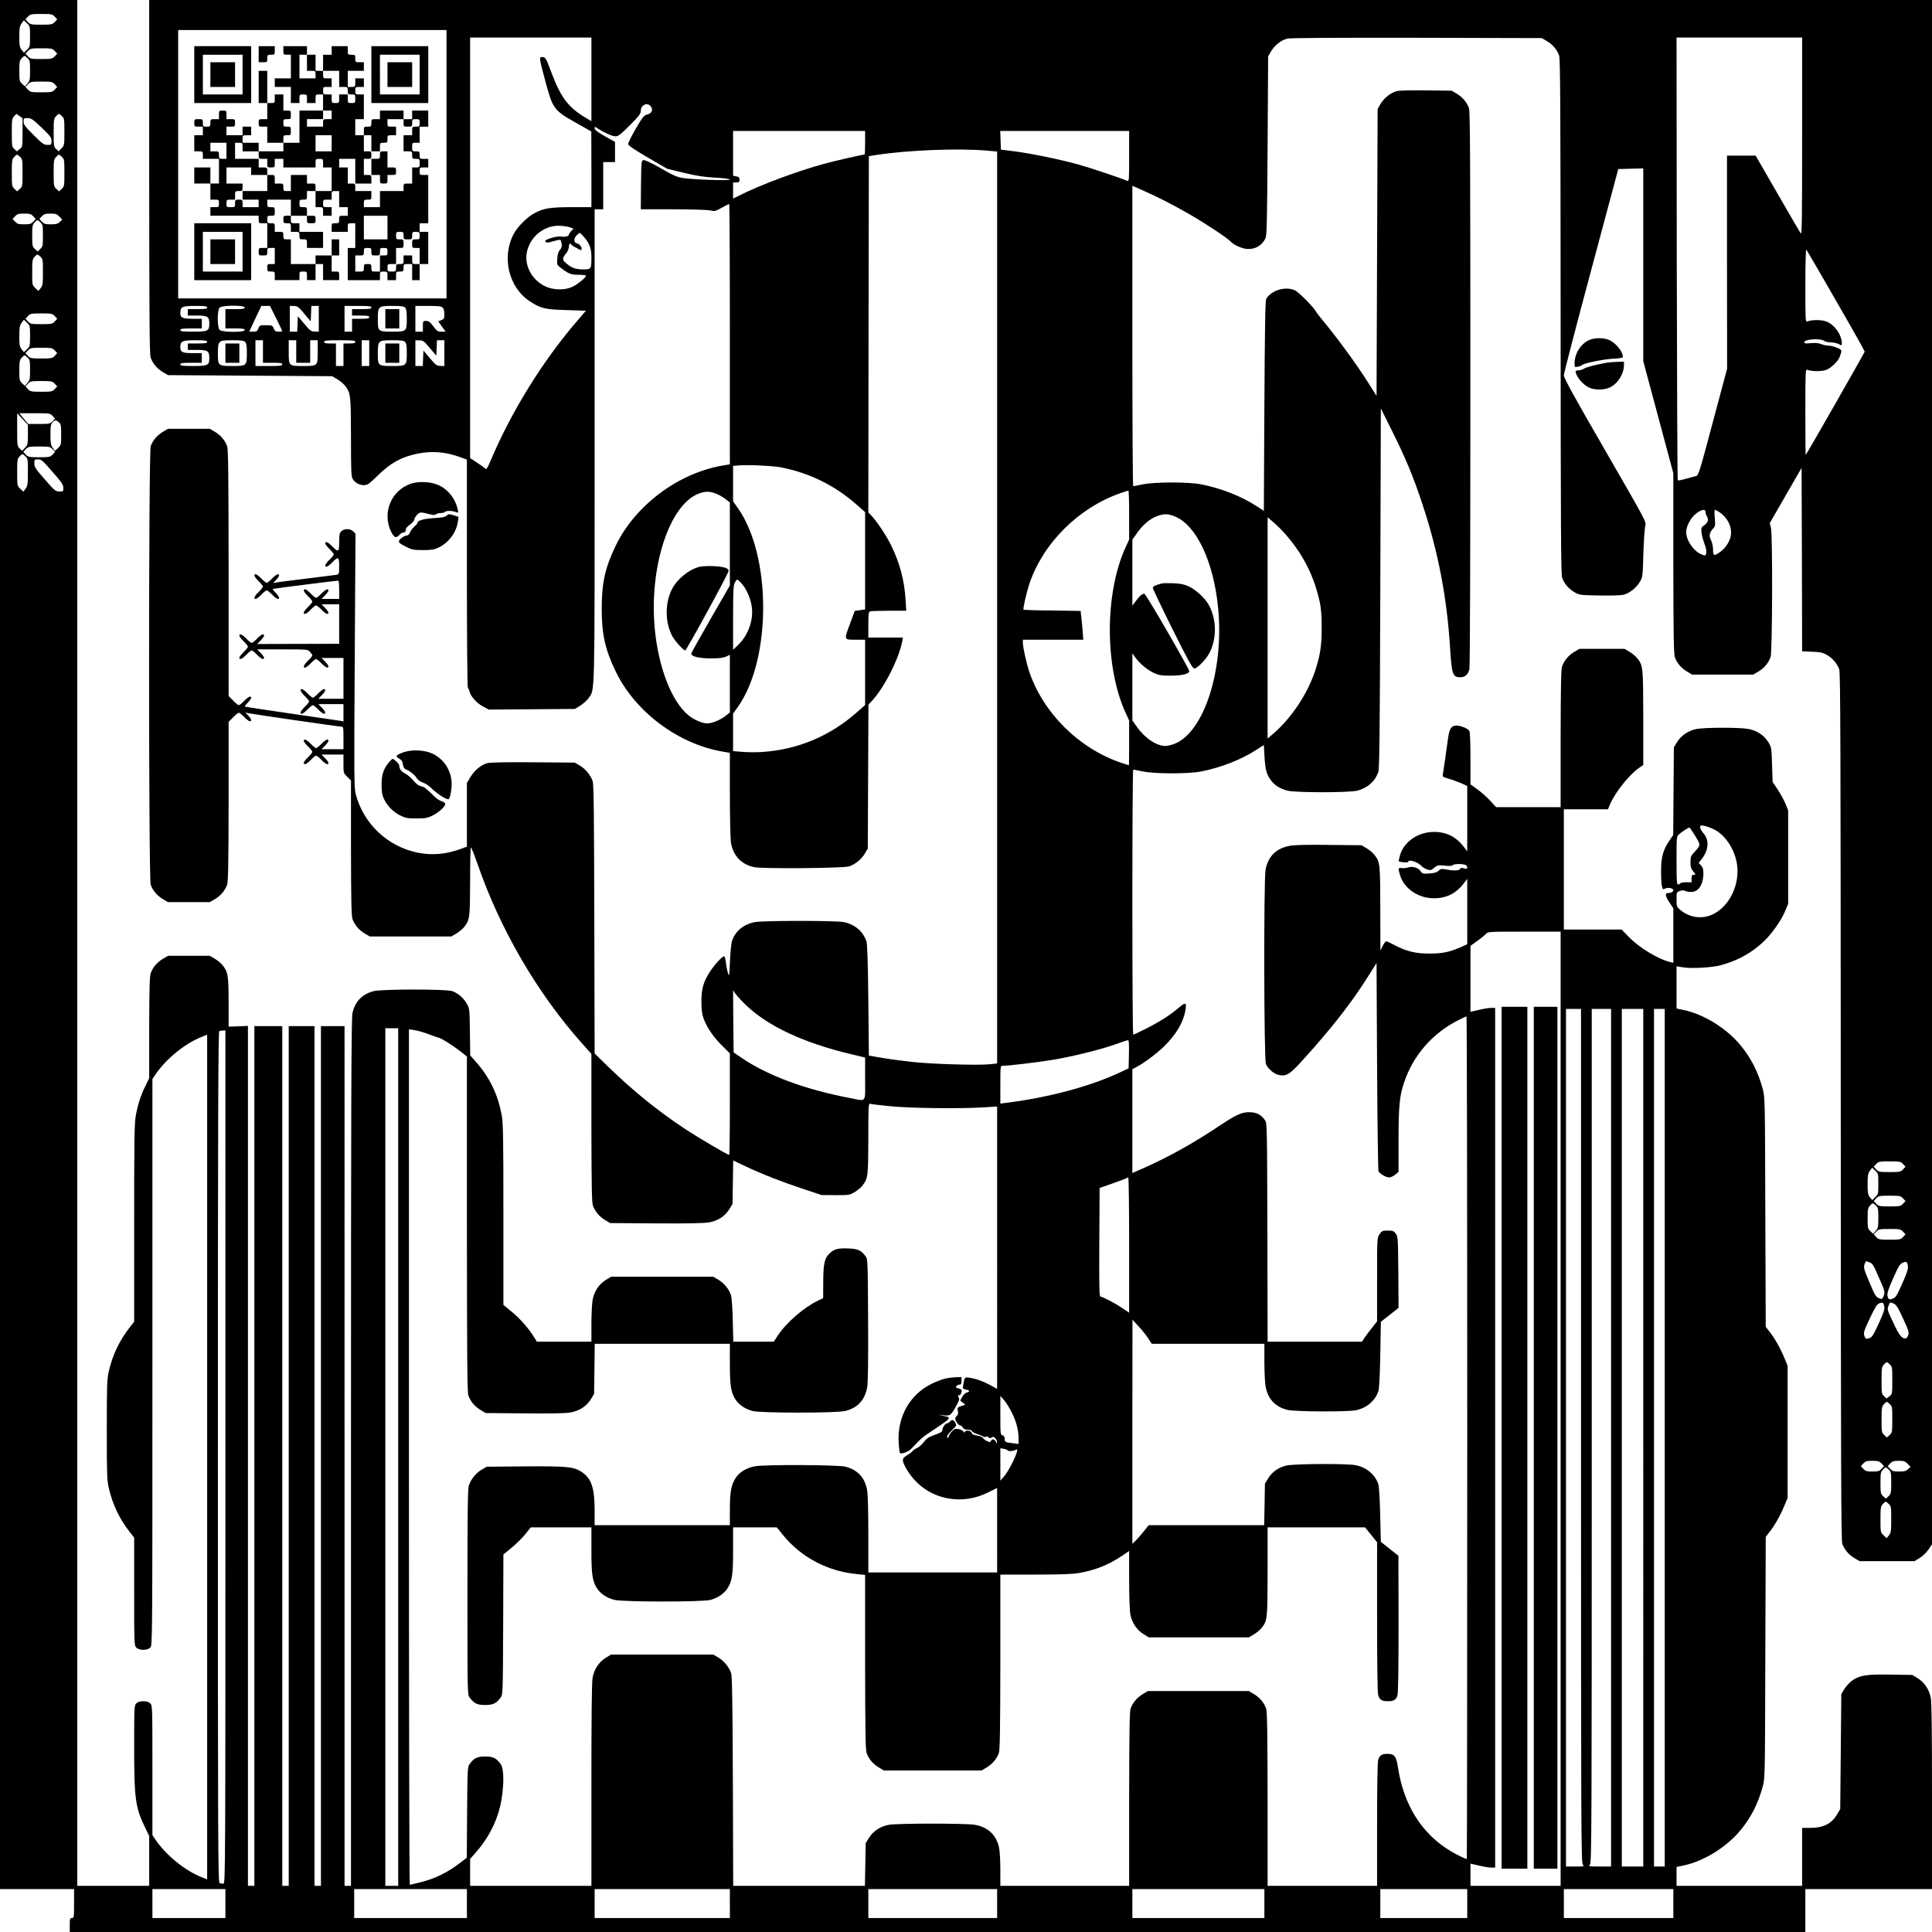 <svg xmlns="http://www.w3.org/2000/svg" version="1.0" width="2400" height="2400" viewBox="0 0 1800 1800"><path d="M0 880v880h69v13.5c0 12.8-.1 13.5-2 13.5-1.8 0-2 .7-2 6.5v6.5h1617v-40h118v-86.3c0-61.8-.3-88-1.2-92.2-1.5-7.5-6-14.2-12.2-18l-4.9-3-19.6-.3c-22.4-.4-29 .5-36 5.2-2.5 1.7-5.9 5.3-7.6 8l-3 4.9-.5 53.6-.5 53.6-2.8 4.7c-5.2 8.9-12.6 12.7-24.9 12.8h-7.8v54h-117v-17.6l6.2-1.3c19-3.9 40.2-17 53.3-32.8 10-12.1 16.4-24.8 20.8-40.8 2.1-7.9 2.1-8.8 2.4-120.4l.4-112.3 3.3-4.2c4.9-6.1 10-15.1 13.8-24.1l3.3-8v-123l-3.3-8c-3.8-9-8.9-18-13.8-24.1l-3.3-4.2-.4-106.8c-.3-106-.3-107-2.4-114.9-4.4-16-10.8-28.7-20.8-40.8-13.1-15.8-34.3-28.9-53.3-32.8l-6.2-1.3v-39.3l5.8.9c8.1 1.4 27.4.3 35.7-2 15.8-4.3 29-11.7 40.3-22.6 7.4-7.1 16.2-19.8 19.7-28.5l2.5-6.1v-87l-2.4-5.9c-1.3-3.3-4.6-9.2-7.2-13.3l-4.9-7.3-.5-16.1c-.5-15.7-.6-16.2-3.5-21-4.1-6.5-10.7-10.9-18.8-12.3-8.4-1.5-40.8-1.4-48.2.1-7.5 1.5-14.2 6-18 12.2l-3 4.9-.3 40.8-.3 40.8-3.4 5c-6 9-7.8 15.2-7.9 27.6-.1 6 .3 12.7.7 14.7.7 3.5.9 3.7 3.2 2.6 2.8-1.3 7.5-.3 7.5 1.6 0 1.5-2.1 2.6-5.1 2.6-2.9 0-2.4 3.1 1.6 9l3.5 5.2V897l-2.7-.6c-12-3-29.2-13.5-39.1-23.8l-6.4-6.6H1457V754h41.1l1.9-4.6c4.9-11.3 17.8-27.5 27.1-34l3.9-2.7v-44.1c-.1-47.5-.2-48.2-5.4-55.1-1.5-1.9-4.8-4.7-7.4-6.2l-4.7-2.8h-42l-4.7 2.8c-5.3 3.1-9.4 7.9-11.4 13.4-1 3-1.3 16.9-1.4 67.5V752h-60.1l-5.6-6.1c-3.1-3.3-8.5-8.1-12-10.6l-6.3-4.5v-24c0-13.5-.4-24.7-1-25.7-1.2-2.3-7.9-5.1-12-5.1-4.9 0-6.6 2.7-8 12.6-1.9 14.2-4 28.6-4.6 32.1-.6 3.1-.5 3.1 5.3 4.8 3.2.9 8.4 2.8 11.6 4.2l5.7 2.6v60.9l-3.3-4.3c-7.6-10-17.5-14.5-30.3-13.7-13.6.9-25.6 9.8-29 21.5-.9 3-1.4 5.6-1.2 5.7 1.1 1 8.8 1.5 8.8.6 0-2.8 8.8-.1 12.4 3.9 1 1.1 3.4 2.5 5.2 3.1 3.1 1.1 3.7.9 6.6-1.5 3-2.5 3.6-2.6 9.9-2 4.4.5 6.9.3 7.3-.4.8-1.2 7.7-1.5 11.4-.5 1.2.4 2.2 1.4 2.2 2.4 0 1.6-.4 1.7-3.1 1-2.3-.7-3.1-.6-3.6.6-.6 1.6-6.2 1.8-13.3.4-3.9-.7-4.8-.6-6.8 1.3-1.7 1.6-3.9 2.2-8.6 2.5-6 .4-6.5.3-8.1-2.2-2.2-3.2-7.5-4.8-11.6-3.4-1.6.5-4.3.8-5.9.6-3.5-.5-3.6-.1-1.5 6.9 3.4 11.4 15.5 20.2 28.9 21.1 12.8.8 22.7-3.7 30.3-13.7l3.3-4.3v60.9l-5.7 2.6c-11 4.8-17.1 6.1-29.3 6.1-13.1.1-21.7-2-33-8-3.5-1.9-6.9-3.4-7.5-3.4-.6 0-2.1 1.9-3.2 4.2l-2.2 4.3-.1-39c-.1-41.9-.2-43.2-5.4-50-1.5-1.9-4.8-4.7-7.4-6.2l-4.7-2.8-30-.3c-19.8-.3-32.3 0-36.7.8-12.7 2.2-20.5 10-22.7 22.4-1.8 10-1.5 176.7.3 180.9 1.8 4.4 7.8 9.5 12.2 10.3 7.1 1.3 10.1-.6 22.4-14.2 27.2-30.1 44.7-52.5 60-76.7l8.5-13.5.5 96.2c.3 52.8.9 96.9 1.3 97.8 1.3 2.5 7 5.8 10 5.8 1.4 0 3.9-1.2 5.6-2.6l3.1-2.6V1062c0-31.5.9-40.8 5.1-53.3 8.5-25.5 26.5-46.1 50.9-58.4 3.6-1.8 6.8-3.3 7.3-3.3.4 0 .7 176.6.7 392.5s-.2 392.5-.4 392.5c-1.2 0-9-3.8-14.6-7.1-27.1-16-44.1-42.9-49.5-77.9-1.6-10.8-3.3-13-10-13-5.1 0-7.3 1.5-8.5 5.8-.6 2.3-1 24.3-1 60.4v56.8h-102v-80.8c-.1-64.8-.4-81.4-1.4-84.5-2-5.5-6.1-10.3-11.4-13.4l-4.7-2.8h-94l-4.7 2.8c-5.3 3.1-9.4 7.9-11.4 13.4-1 3.1-1.3 19.7-1.4 84.5v80.8H932v-14.8c0-8.2-.5-17.5-1.2-20.7-2.4-12-10.7-19.6-23.3-21.5-9.7-1.3-71.2-1.3-79.2.1-8.1 1.4-14.7 5.8-18.8 12.3l-3 4.9-.3 19.9-.4 19.8H683.1l-.3-97.2c-.3-73.6-.7-98.2-1.6-100.9-1.9-5.7-6.7-11.5-11.9-14.6l-4.8-2.8h-95.2l-4.9 3c-6.5 4.1-10.9 10.7-12.3 18.8-.8 4.4-1.1 35.8-1.1 100v93.7H438v-25.1l5.3-6c9.4-10.7 16.2-22.4 20.6-35.6 5.4-16.2 6.8-41.2 2.5-46.9-4.1-5.5-7-6.9-14.4-6.9s-10.3 1.4-14.4 6.9c-2 2.7-2.1 4.1-2.4 45l-.3 42.4-5.7 4.4c-12.1 9.4-24.3 15.4-38.7 18.8-4.4 1.1-8.3 2-8.7 2-.5 0-.8-179.3-.8-398.5V959l4.8.7c2.6.3 8.3 1.9 12.7 3.5 4.4 1.7 9.2 3.4 10.7 3.8 3.2 1 12 6.6 20.1 12.8l5.7 4.5v156.1c.1 127.8.3 156.8 1.4 159.9 2 5.5 6.1 10.3 11.4 13.4l4.7 2.8 36 .3c24.5.3 38.2 0 42.8-.8 8.5-1.5 15-5.7 19.2-12.4l3-4.9.3-23.4.3-23.3H680v18.7c0 20.6 1 26.7 5.4 33.4 3.3 4.9 8.9 8.6 15.7 10.5 7.6 2 77.7 2 86.2 0 11.7-2.7 18.6-10.3 20.7-22.4.7-4.5 1-24.9.8-62.9-.3-54.9-.3-56.2-2.4-58.9-4-5.4-7-6.8-15-7.2-9.9-.5-13.8.3-17.8 3.9-5.3 4.6-6.6 9.8-6.6 27.3l-.1 15.1-4.7 2.2c-13 6.2-29.7 20.6-37.5 32.5l-3.8 5.8h-37.7l-.5-19.8c-.2-10.8-1-21.3-1.6-23.3-1.7-5.6-6.5-11.5-11.8-14.6l-4.8-2.8h-95.2l-4.9 3c-6.5 4.1-10.9 10.7-12.3 18.8-.6 3.5-1.1 13.6-1.1 22.5v16.2h-50.8l-3-4.8c-4.8-7.8-12.9-16.9-20.8-23.4l-7.4-6.1V1132c0-70.5-.2-85.1-1.5-92.5-3.4-19.4-11.1-35.5-24.2-50.3l-5.2-5.9-.3-21.9c-.3-21.9-.3-21.9-3.1-26.6-3.1-5.3-7.9-9.4-13.4-11.4-5.6-2-65.7-1.9-73.2 0-10.7 2.9-17.2 9.6-19.7 20.3-1.1 4.8-1.4 73.6-1.4 409.5V1757h-6V956h-22v801h-6V956h-24v801h-6V956h-26v801h-6V955.8l-9 .4-9 .3v-23c-.1-24.7-.5-27.6-5.4-34-1.5-1.9-4.8-4.7-7.4-6.2l-4.7-2.8h-39l-4.7 2.8c-5.3 3.1-9.4 7.9-11.4 13.4-1 3-1.3 14.2-1.4 50.8v47l-3.4 7c-4.6 9.3-7.2 17.5-9.1 28-1.3 7.4-1.5 22.8-1.5 100.3v91.6l-4.3 5.5c-9.5 12.2-15.8 25.5-19.3 40.6-1.7 7.2-1.9 12.6-1.9 54.5s.2 47.3 1.9 54.5c3.5 15.1 9.8 28.4 19.3 40.6l4.3 5.5v50.2c0 48.9.1 50.3 2 52.2 2.8 2.8 10.2 2.8 13 0 2-2 2-3.3 2-265.9v-263.8l2.6-3.9c10-14.8 27.5-29.1 43.2-35.3l5.2-2.1v787l-5.2-2.1c-15.7-6.2-33.2-20.5-43.2-35.3l-2.6-3.9v-60.3c0-59.1 0-60.4-2-62.4-1.4-1.4-3.3-2-6.5-2s-5.1.6-6.5 2c-1.9 1.9-2 3.3-2 40.9 0 48.3 1.1 56.3 10.6 75.6l3.4 7v46.5H72V0H0v880zM51 15.5l2.3 2.5-2.3 2.5c-2.2 2.3-3 2.5-12.5 2.5s-10.3-.2-12.5-2.5L23.7 18l2.3-2.5c2.2-2.3 3-2.5 12.5-2.5s10.3.2 12.5 2.5zM28 34c0 9.3-.1 9.7-2.9 12.4l-2.8 2.7-2.2-2.7c-1.8-2.3-2.1-4-2.1-12.1s.3-9.9 2.1-12.5l2.1-2.9 2.9 2.7C27.9 24.3 28 24.7 28 34zm23 13.5l2.3 2.5-2.3 2.5c-2.2 2.3-3 2.5-12.5 2.5s-10.3-.2-12.5-2.5L23.7 50l2.3-2.5c2.2-2.3 3-2.5 12.5-2.5s10.3.2 12.5 2.5zm-25.3 6.7c2.1 1.9 2.3 3 2.3 11.4s-.2 9.6-2.4 12.1l-2.4 2.8-2.6-2.4c-2.4-2.3-2.6-3-2.6-12 0-8.3.3-9.7 2.2-11.8 2.6-2.8 2.6-2.8 5.5-.1zM51 78.5l2.3 2.5-2.3 2.5c-2.2 2.3-3 2.5-12.5 2.5s-10.3-.2-12.5-2.5L23.7 81l2.3-2.5c2.2-2.3 3-2.5 12.5-2.5s10.3.2 12.5 2.5zm-30 45c0 13.3 0 13.4-2.7 15.4l-2.6 2.1-2.4-2.2c-2.2-2-2.3-2.8-2.3-15.2 0-11.9.2-13.2 2.1-15.3l2.2-2.2 2.8 2 2.9 2v13.4zm36.7-15.3c2.2 2 2.3 2.9 2.3 14.7 0 12.2-.1 12.6-2.7 15.3l-2.7 2.8-2.3-2.2c-2.2-2-2.3-2.9-2.3-15.2 0-11.9.2-13.2 2.2-15.3 2.6-2.8 2.6-2.8 5.5-.1zm-18.9 10.7c8.3 8 9.2 9.3 9.2 12.5 0 3.5-.1 3.6-3.7 3.6-3.4 0-4.7-.9-13-9.2-8-7.9-9.3-9.7-9.3-12.5 0-3.1.2-3.3 3.8-3.3 3.3.1 4.7 1.1 13 8.9zm-20.1 27.3c2.2 2 2.3 2.9 2.3 14.8 0 12.2-.1 12.7-2.5 15l-2.5 2.3-2.5-2.3c-2.4-2.3-2.5-2.8-2.5-14.9 0-11.4.2-12.7 2.2-14.8 2.6-2.8 2.6-2.8 5.5-.1zm39 0c2.2 2 2.3 2.9 2.3 14.8 0 12.2-.1 12.7-2.5 15l-2.5 2.3-2.5-2.3c-2.4-2.3-2.5-2.8-2.5-14.9 0-11.4.2-12.7 2.2-14.8 2.6-2.8 2.6-2.8 5.5-.1zM31 201.5l2.3 2.5-2.3 2.5c-2 2.1-3.2 2.5-8.5 2.5s-6.5-.4-8.5-2.5l-2.3-2.5 2.3-2.5c2-2.1 3.2-2.5 8.5-2.5s6.5.4 8.5 2.5zm24.3.3l2.7 2.8-2.3 2.2c-1.9 1.8-3.5 2.2-8.3 2.2-5.2 0-6.4-.4-8.4-2.5l-2.3-2.5 2.3-2.5c2-2.1 3.3-2.5 8-2.5 4.9 0 6 .4 8.3 2.8zm-17.6 5.4c2.1 2 2.3 3 2.3 12.3 0 9.5-.2 10.3-2.5 12.5l-2.5 2.3-2.5-2.3c-2.3-2.2-2.5-3-2.5-12.4 0-8.9.2-10.2 2.2-12.3 2.6-2.8 2.6-2.8 5.5-.1zm0 32c2.2 2 2.3 2.9 2.3 14.3 0 11-.2 12.5-2.1 14.9l-2.2 2.7-2.8-2.7c-2.9-2.8-2.9-2.9-2.9-14.8 0-10.9.2-12.2 2.2-14.3 2.6-2.8 2.6-2.8 5.5-.1zM51 294.5l2.3 2.5-2.3 2.5c-2.2 2.3-3 2.5-12.5 2.5s-10.3-.2-12.5-2.5l-2.3-2.5 2.3-2.5c2.2-2.3 3-2.5 12.5-2.5s10.3.2 12.5 2.5zM28 313c0 9.3-.1 9.7-2.9 12.4l-2.8 2.7-2.2-2.7c-1.8-2.3-2.1-4-2.1-12.1s.3-9.9 2.1-12.5l2.1-2.9 2.9 2.7c2.8 2.7 2.9 3.1 2.9 12.4zm23 13.5l2.3 2.5-2.3 2.5c-2.2 2.3-3 2.5-12.5 2.5s-10.3-.2-12.5-2.5l-2.3-2.5 2.3-2.5c2.2-2.3 3-2.5 12.5-2.5s10.3.2 12.5 2.5zm-25.3 6.7c2.1 1.9 2.3 3 2.3 11.4s-.2 9.6-2.4 12.1l-2.4 2.8-2.6-2.4c-2.4-2.3-2.6-3-2.6-12 0-8.3.3-9.7 2.2-11.8 2.6-2.8 2.6-2.8 5.5-.1zM51 357.5l2.3 2.5-2.3 2.5c-2.2 2.3-3 2.5-12.5 2.5s-10.3-.2-12.5-2.5l-2.3-2.5 2.3-2.5c2.2-2.3 3-2.5 12.5-2.5s10.3.2 12.5 2.5zM26 405c0 8.8-.2 9.6-2.7 12.2l-2.7 2.8-2.3-2.2c-2.2-2.1-2.3-2.8-2.3-17.4v-15.3l5 5.3 5 5.3v9.3zm23-17.5l2.3 2.5-2.3 2.5c-2.2 2.3-3 2.5-12.5 2.5H26.3l-4.2-5-4.2-5h14.4c14 0 14.4.1 16.7 2.5zm6.3 6.3C56.7 395 57 397 57 405c0 9.3-.1 9.7-2.9 12.4l-2.9 2.7-2.1-2.9c-1.8-2.6-2.1-4.4-2.1-12.3 0-8.1.3-9.6 2.1-11.6 2.2-2.3 3-2.2 6.2.5zM49 418.5l2.3 2.5-2.3 2.5c-2.2 2.3-3 2.5-12.5 2.5s-10.3-.2-12.5-2.5l-2.3-2.5 2.3-2.5c2.2-2.3 3-2.5 12.5-2.5s10.3.2 12.5 2.5zm-25.3 6.7c2.2 2 2.3 2.9 2.3 14.6 0 11-.2 12.7-2.1 15.4l-2.1 2.9-2.9-2.7c-2.9-2.8-2.9-2.8-2.9-15.3 0-11.4.2-12.7 2.2-14.8 2.6-2.8 2.6-2.8 5.5-.1zm25.2 14.4c8.6 9.8 10.1 12 10.1 15 0 3.3-.1 3.4-3.7 3.3-3.5 0-4.5-.8-13.5-11.2-8.7-9.9-9.8-11.5-9.8-14.9 0-3.7.1-3.8 3.4-3.8 3.2 0 4.3 1 13.5 11.6zm1547.7 333c10.6 5 19.5 18.4 21.7 32.4 2.9 18.8-6.8 39.2-22.2 46.7-10 5-22 3.4-30.8-4.1-3.1-2.6-3.3-3.1-3.3-9.6 0-6.7 0-6.8 3.1-7.9 2.1-.7 3.7-.7 4.9-.1 1 .6 3.6 1 5.7 1 6.8 0 11.3-7 11.3-17.3 0-3.8-.5-5.6-2.2-7.4l-2.2-2.3 2.2-2.8c7.1-8.7 8-18.2 2.4-24.7-1.8-2-3.2-4.5-3.2-5.6 0-1.9.4-2.1 3.8-1.5 2 .4 6 1.8 8.8 3.2zm-18.4 4.3c6.4 10.1 6.5 10.5 1.3 16-4.2 4.5-4.5 5.2-4.5 10.4 0 4.5.5 6.1 2.6 8.6 2.5 3 2.5 3.1.5 3.1-1.7 0-2.1.6-2.1 3.5v3.5h-4.9c-2.8 0-5.3.4-5.6 1-.3.5-1.3 1-2.1 1-1.2 0-1.4-3.6-1.4-22.3 0-21.9 0-22.4 2.3-24.4 2.2-2.1 8.8-6.3 9.7-6.3.3 0 2.2 2.7 4.2 5.9zM1454 1312.5V1757h-84V1736.3l7.8 1.8c4.2 1 9.4 1.9 11.5 1.9h3.7V939h-3.7c-2.1 0-7.3.9-11.5 1.9l-7.8 1.8v-61.5l6.3-4.5c3.4-2.5 7.1-5.4 8.1-6.6 1.9-2.1 2.5-2.1 35.8-2.1h33.8v444.5zm19 25.2c0 368.6.1 397.8 1.7 399.5 1.5 1.7 1.3 1.8-7 1.8h-8.7V940h14v397.7zm28 1.8V1739h-10.7c-10.2 0-10.5-.1-9-1.8 1.6-1.7 1.7-30.9 1.7-399.5V940h18v399.5zm30 0V1739h-20V940h20v399.5zm20 0V1739h-10V940h10v399.5zm-1180 18V1757h-12V958h12v399.5zm-161 0c0 391.2 0 397.5-1.9 397.5-1.1 0-2.6-.3-3.5-.6-1.5-.6-1.6-36.5-1.6-396.9 0-316.1.3-396.4 1.3-396.8.6-.3 2.2-.6 3.5-.6l2.2-.1v397.5zm0 416v13.5h-68v-27h68v13.5zm225 0v13.5H330v-27h105v13.5zm245 0v13.5H554v-27h126v13.5zm249 0v13.5H809v-27h120v13.5zm249 0v13.5h-123v-27h123v13.5zm189 0v13.5h-81v-27h81v13.5zm192 0v13.5h-102v-27h102v13.5z"/><path d="M1399 1339.5V1741h24V938h-24v401.5zM1429 1339.5V1741h22V938h-22v401.5z"/><path d="M139 164.7c.1 135.1.3 165.5 1.4 168.6 2 5.5 6.1 10.3 11.4 13.4l4.7 2.8 76.5.5 76.5.5 4.7 2.8c2.6 1.5 5.9 4.3 7.4 6.2 5.1 6.8 5.3 8.3 5.4 47.3 0 30.4.2 36.8 1.5 39.2 2.6 5 9.9 7.5 14.5 5 1.1-.6 5.2-4.2 9.2-8.2 12.1-11.8 21.7-17 37-20.2 13.3-2.7 26.3-1.6 40.1 3.5l5.7 2.1v106.4c0 60.1.4 106.4.9 106.4s1.1 1.3 1.4 2.9c1 4.6 6.8 11.3 12.7 14.3l5.4 2.9 40.1-.3 40.2-.3 4.8-3c2.7-1.7 6.2-4.8 7.8-7 6-8.7 5.7 5.4 5.7-235.3V195h8v-44h11v-18.8l-9.5-5.3c-6.6-3.8-9.5-6-9.5-7.3 0-1.8.1-1.8 2.7 0 6.4 4.1 13.7 7.4 16.7 7.4 2.7 0 4.7-1.6 13.4-10.3 8.5-8.5 10.2-10.7 10.2-13.3 0-5.9 6.5-8.6 9.5-4 2.2 3.3.6 6.3-3.8 7.4-2.8.7-4.1 2.4-10.5 13.3-3.9 6.8-7.1 13.2-7 14.3.2 1.2 6.3 5.3 18.3 12.3l18 10.5 15.6 3.8c12 2.9 18.6 3.9 29.2 4.5 8.2.4 13.7 1.2 13.7 1.8 0 1.2-34.5.1-44-1.5-5.2-.8-9.3-2.6-20.3-9-8.3-4.8-14.7-7.8-16-7.6-2.2.3-2.2.6-2.5 23L597 195h30.2c16.7 0 32.3.5 34.7 1.1 4 .9 4.8.7 10.6-2.6 3.5-1.9 6.6-3.5 6.9-3.5.3 0 .6 54.6.6 121.3v121.3l-7 1.2c-41.2 7.1-81.2 37-99.3 74.5-9.9 20.4-13.1 34.7-13.1 58.7s3.2 38.3 13.1 58.7c18.1 37.5 58.1 67.4 99.3 74.5l7 1.2V740c0 21.6.5 41.4 1 45 2 12.2 9.7 20.4 21.6 22.9 7.8 1.7 83.1 1 88.5-.7 5.6-1.9 11.5-6.6 14.6-11.9l2.8-4.8.3-67 .3-67 2.8-3c11.6-12.2 25.5-39.4 28.7-56l.6-3.5H809v-11.9c0-9.9.3-12 1.6-12.5.9-.3 8.8-.6 17.6-.6h16.1l-.6-10.3c-1.1-18-5.3-33.9-13.4-50.5-4.6-9.3-13-22-18.4-27.8l-2.9-3 .2-166 .3-165.9 7.5-1.2c28.6-4.4 75.5-6.3 102.3-4l9.7.9v849.6l-7.7.8c-11.2 1-52.2-.2-70.3-2.1-8.5-.9-21.3-2.6-28.5-3.8l-13-2.2-.5-51.5c-.4-36.4-.9-52.6-1.8-55.1-3.1-9.1-10.8-15.7-21-17.8-7-1.5-74.8-1.5-82.8 0-10.6 1.9-18.6 8.6-21.5 17.8-.6 2-1.4 10.3-1.8 18.6-.6 14.1-.7 14.8-1.9 11-.7-2.2-1.6-6.6-1.9-9.8-.4-3.5-1-5.7-1.8-5.7-1.7 0-9.4 8.4-13.3 14.7-5.9 9.2-7.7 15.5-7.7 27.3 0 8.4.5 11.7 2.2 16.4 3.2 8.3 9.1 17 17.3 25.1l7 6.9v47.3c0 26-.3 47.3-.6 47.3-1.6 0-28.7-16-41.2-24.2-25.6-17-48.7-35.7-71.7-58.1L554 981.5l-.3-125c-.2-95.7-.5-125.8-1.5-128.6-1.9-5.7-6.7-11.5-11.9-14.6l-4.8-2.8-38.7-.3c-25.3-.2-40.1.1-42.7.8-5.8 1.5-12.1 6.7-15.8 13l-3.3 5.4v59.4l-5.7 2.1c-13.8 5.1-26.8 6.2-40.1 3.5-28.1-5.7-50.5-26.8-57.8-54.6-1.5-5.8-1.6-15.9-.9-124.5l.7-118.1-2.1-2.1c-2.8-2.8-8.4-2.8-11.1-.1-1.7 1.7-2 3.3-2 10 0 9.4-.8 9.9-6.5 4-3.9-4-6.5-5.1-6.5-2.7 0 .7 1.8 3.1 4 5.2s4 4.4 4 5c0 .6-1.8 2.9-4 5-4 3.9-5.1 6.5-2.7 6.5.7 0 3.1-1.8 5.2-4 5.7-5.8 6.5-5.4 6.5 3.5 0 6.9-.2 7.5-2.2 8-1.3.2-13.8 1.8-27.8 3.5s-26.8 3.3-28.5 3.7l-3 .5 2.7-2.9c1.6-1.6 2.8-3.4 2.8-4.1 0-2.3-2.6-1.2-6.5 2.8-2.1 2.2-4.4 4-5 4-.6 0-2.9-1.8-5-4s-4.5-4-5.2-4c-2.4 0-1.3 2.6 2.7 6.5 2.2 2.1 4 4.4 4 5 0 .6-1.8 2.9-4 5-4 3.9-5.1 6.5-2.7 6.5.7 0 3.1-1.8 5.2-4s4.4-4 5-4c.6 0 2.9 1.8 5 4 3.9 4 6.5 5.1 6.5 2.8 0-.7-1.4-2.7-3.2-4.5-1.7-1.8-3-3.4-2.7-3.6.4-.3 59.3-7.8 61.2-7.7.4 0 .7 3.8.7 8.5v8.5h-16.4l3.2-3.3c1.8-1.8 3.2-3.8 3.2-4.5 0-2.3-2.6-1.2-6.5 2.8-2.1 2.2-4.4 4-5 4-.6 0-2.9-1.8-5-4s-4.5-4-5.2-4c-2.4 0-1.3 2.6 2.7 6.5 2.2 2.1 4 4.4 4 5 0 .6-1.8 2.9-4 5s-4 4.5-4 5.2c0 2.4 2.6 1.3 6.5-2.7 2.1-2.2 4.4-4 5-4 .6 0 2.9 1.8 5 4 3.9 4 6.5 5.1 6.5 2.8 0-.7-1.4-2.7-3.2-4.5l-3.2-3.3H316v36.8l-38.2.1-38.2.1 3.2-3.3c1.8-1.8 3.2-3.8 3.2-4.5 0-2.3-2.6-1.2-6.5 2.8-2.1 2.2-4.4 4-5 4-.6 0-2.9-1.8-5-4-3.9-4-6.5-5.1-6.5-2.7 0 .7 1.8 3.1 4 5.2s4 4.4 4 5c0 .6-1.8 2.9-4 5s-4 4.5-4 5.2c0 2.4 2.6 1.3 6.5-2.7 2.1-2.2 4.4-4 5-4 .6 0 2.9 1.8 5 4 3.9 4 6.5 5.1 6.5 2.8 0-.7-1.4-2.7-3.2-4.5l-3.2-3.3h23.5c23.3 0 23.6 0 25.7 2.3 1.2 1.3 2.2 2.8 2.2 3.3 0 .6-1.8 2.8-4 4.9-4 3.9-5.1 6.5-2.7 6.5.7 0 3.1-1.8 5.2-4s4.4-4 5-4c.6 0 2.9 1.8 5 4 3.9 4 6.5 5.1 6.5 2.8 0-.7-1.4-2.7-3.2-4.5l-3.2-3.3H320v38h-23.4l3.2-3.3c1.8-1.8 3.2-3.8 3.2-4.5 0-2.3-2.6-1.2-6.5 2.8-2.1 2.2-4.4 4-5 4-.6 0-2.9-1.8-5-4s-4.5-4-5.2-4c-2.4 0-1.3 2.6 2.7 6.5 2.2 2.1 4 4.4 4 5 0 .6-1.8 2.9-4 5-4 3.9-5.1 6.5-2.7 6.5.7 0 3.1-1.8 5.2-4s4.4-4 5-4c.6 0 2.9 1.8 5 4 3.9 4 6.5 5.1 6.5 2.8 0-.7-1.4-2.7-3.2-4.5l-3.2-3.3H320v16.2l-2.7-.6c-1.6-.3-22.1-3.3-45.8-6.7-23.6-3.4-43.2-6.4-43.4-6.6-.3-.2 1-1.8 2.7-3.6 1.8-1.8 3.2-3.8 3.2-4.5 0-2.3-2.6-1.2-6.5 2.8-2.1 2.2-4.4 4-5 4-.6 0-3-1.9-5.3-4.3l-4.2-4.3V534c-.1-93-.3-115.2-1.4-118.3-2-5.5-6.1-10.3-11.4-13.4l-4.7-2.8h-39l-4.7 2.8c-5.3 3.1-9.4 7.9-11.4 13.4-2 5.6-2 403 0 408.6 2 5.5 6.1 10.3 11.4 13.4l4.7 2.8h39l4.7-2.8c5.3-3.1 9.4-7.9 11.4-13.4 1-3 1.3-18.6 1.4-77.8v-73.9l4.2-4.3c2.3-2.4 4.7-4.3 5.3-4.3.6 0 2.9 1.8 5 4 3.9 4 6.5 5.1 6.5 2.8 0-.7-1.2-2.5-2.7-4.1l-2.8-2.9 2.5.6c4.1.9 84.6 12.6 86.9 12.6 2 0 2.1.5 2.1 10.5V698h-20.4l3.2-3.3c1.8-1.8 3.2-3.8 3.2-4.5 0-2.3-2.6-1.2-6.5 2.8-2.1 2.2-4.4 4-5 4-.6 0-2.9-1.8-5-4-3.9-4-6.5-5.1-6.5-2.7 0 .7 1.8 3.1 4 5.2s4 4.4 4 5c0 .6-1.8 2.9-4 5s-4 4.5-4 5.2c0 2.4 2.6 1.3 6.5-2.7 2.1-2.2 4.4-4 5-4 .6 0 2.9 1.8 5 4 3.9 4 6.5 5.1 6.5 2.8 0-.7-1.4-2.7-3.2-4.5l-3.2-3.3H320v8.6c0 8.5 0 8.6 3.5 12.1l3.5 3.5v62.6c.1 49.8.4 63.5 1.4 66.5 2 5.5 6.1 10.3 11.4 13.4l4.7 2.8h76l4.7-2.8c2.6-1.5 5.9-4.3 7.4-6.2 5.1-6.7 5.3-8.7 5.4-42.1 0-17.1.3-31.4.7-31.8.4-.3 3.2 6.7 6.3 15.6 21 60.7 55.4 119.8 96.9 166.5l9.1 10.2v68.8c.1 54.9.4 69.6 1.4 72.6 2 5.5 6.1 10.3 11.4 13.4l4.7 2.8 42.5.3c28.5.2 44.7-.1 49.3-.9 8.5-1.4 15-5.6 19.2-12.3l3-4.9.3-20.3.3-20.2 11.2 5.3c16.2 7.6 33.8 14.5 53.7 21.1l17.5 5.8 13 .1c12.4 0 13.2-.1 17.7-2.8 2.6-1.5 5.9-4.3 7.4-6.2 5.1-6.7 5.3-8.5 5.4-43.8 0-30.8.1-32.8 1.8-32.3.9.3 9.1 1.3 18.2 2.2 18.2 1.9 64.9 2.5 87.3 1.1l12.7-.8V1294l-6.2-3.4c-7-3.8-13.2-6-19.5-7-4.6-.7-4.6-.7-5.9 6.7-.6 3.5-.5 3.7 2.5 4.3 3.7.8 4 2 .8 2.8-1.3.3-3.2 2.1-4.2 4l-1.9 3.5 2.4 1.9 2.4 1.9-3.8 1.3c-3.6 1.1-3.7 1.4-3.2 4.5.5 2.2.2 3.6-.9 4.5-.8.7-1.5 1.9-1.5 2.7 0 2.1 3 6.3 4.6 6.3.7 0 1.8.9 2.4 2 .8 1.4 2.1 2 4.6 2 2 0 3.7.6 4 1.4.3.7 2.4 1.9 4.7 2.6 2.3.8 4.8 1.8 5.4 2.3.7.5 2 .6 3 .3.9-.4 2-.1 2.4.6.7 1 1.3 1 2.7.1 1.6-.9 2.2-.8 3.6.8.9 1.1 1.6 2.7 1.5 3.7 0 1.3-.3 1.2-1.1-.6-1.3-2.5-3.3-2.9-4.6-.7-.7 1.4-1.1 1.4-3.9 0-1.7-.9-3.3-2.2-3.6-2.9-.3-.7-2.7-1.7-5.2-2.1-3.5-.5-4.9-1.2-5.2-2.6-.6-2.2-6.3-2.8-6.3-.7-.1.8-.6.6-1.4-.5-.8-1-2.9-2-4.7-2.3-2.8-.5-3.9-.1-6.1 2.3-1.4 1.5-2.8 3.7-3 4.8-.4 1.7-.6 1.8-1.2.4-.5-1.2.6-2.9 4.1-6.2 4.5-4.3 4.7-4.6 3.4-7.1-1.6-2.9-3.3-3.3-5.1-1.1-.7.8-1.8 1.5-2.4 1.5-1.7 0-4.6 3.8-4.6 6 0 2.1-.7 2.5-9.3 5.6-3.5 1.2-5.8 3-8 5.9-1.8 2.3-4.5 4.8-6.2 5.5-1.6.7-3.7 2.1-4.5 3.1-.8 1.1-3.1 2.7-5 3.8-2 1-3.6 2.7-3.8 3.9-.5 3.6 5.9 14.2 12.6 20.9 17.2 17.2 44 21.2 66.7 9.8l8.5-4.2V1465H809v-35.2c0-20.9-.4-37.7-1.1-41.4-2-11.7-9.1-19.3-20.6-22-7.4-1.7-74.4-2-83.9-.3-7.6 1.3-14.3 5.3-17.9 10.7-4.2 6.4-5.5 13.1-5.5 29.4v14.8H554v-13.8c0-21.4-3.1-30.1-12.6-36.2-7.2-4.5-13.9-5.1-52.9-4.8l-35 .3-4.8 2.8c-5.5 3.2-10.1 9.1-12 15.1-.9 3.2-1.2 26.1-1.2 99.3 0 94.5 0 95.2 2.1 97.9 4.1 5.5 7 6.9 14.4 6.9s10.3-1.4 14.4-6.9c2.1-2.7 2.1-3.9 2.4-68l.2-65.3 7.5-6.2c4.1-3.4 9.9-9 12.8-12.6l5.2-6.5H551v21.2c0 23.2.9 29 5.4 35.9 3.4 5.1 9.2 8.8 16.3 10.5 8.5 2 81.6 2 89.2 0 6.8-1.9 12.4-5.6 15.7-10.5 4.5-6.9 5.4-12.7 5.4-35.9V1423h40.7l6.1 7.5c17 20.7 41.7 33.6 69.1 36.1l7.1.7v81.1c.1 65.1.4 81.8 1.4 84.9 2 5.5 6.1 10.3 11.4 13.4l4.7 2.8h91l4.7-2.8c5.3-3.1 9.4-7.9 11.4-13.4 1-3.1 1.3-19.8 1.4-85.1V1467h32.4c24.5 0 34.5-.4 41.1-1.5 15-2.6 27.3-7.6 39.8-15.9l6.7-4.6v26.8c0 16.5.5 29.1 1.2 32.7 1.5 7.5 6 14.2 12.2 18l4.9 3h93.2l4.7-2.8c2.6-1.5 5.9-4.3 7.4-6.2 5.2-6.9 5.3-7.9 5.4-52.3V1423h90.8l5.6 6.9 5.6 7v69.3c0 44.8.4 70.6 1 73 1.3 4.4 3.4 5.8 9 5.8 5.4 0 7.5-1.2 8.9-5.1.8-2.2 1.1-22.9 1.1-66.8l-.1-63.6-8.2-6.5-8.2-6.5-.6-25c-.3-14.7-1.1-26.5-1.7-28.6-3-9-10.8-15.7-21-17.8-8.3-1.7-58.4-1.4-65.2.4-7.2 1.9-12.8 5.9-16.5 11.9l-3 4.9-.3 19.4-.4 19.3h-107.6l-5 6.3c-2.8 3.4-6.2 7.3-7.6 8.6l-2.6 2.4v-104.4l.1-104.4 5.5 6c3 3.2 7.1 8.3 9 11.2l3.5 5.3H1178v16.7c0 9.1.5 19.5 1.1 22.9 2 11.7 9.1 19.3 20.6 22 7.3 1.7 55.6 1.9 63.5.3 10.2-2.1 17.9-8.7 21-17.8.8-2.4 1.4-14 1.8-34.1l.5-30.5 8.3-6.5 8.2-6.5-.2-33.2c-.3-32-.4-33.3-2.4-36-1.9-2.5-2.8-2.8-7.5-2.8-4.9 0-5.5.2-7.6 3.4-2.3 3.4-2.3 3.4-2.3 42.3v38.9l-5.3 6.7c-2.9 3.7-6.1 7.9-7 9.4l-1.7 2.8h-88l-.2-101.9c-.3-101.2-.3-102-2.4-104.7-3.5-4.7-7-6.7-12.6-7.1-8.1-.6-13 1.5-29.6 12.5-23.8 16-47.3 29.1-71.2 39.7l-10 4.4v-96.8l3.3-1.7c7.1-3.7 18.4-12 25.8-19.1 11.9-11.4 18.9-23.5 20.6-35.8.7-5.8-.4-5.8-7-.2-8 6.8-17.1 12.5-29.6 18.9-6.4 3.2-11.9 5.8-12.3 5.8-.5 0-.8-55.6-.8-123.5s.3-123.5.8-123.5c.4 0 4.3.8 8.7 1.7 11.7 2.4 42.8 2.4 55 0 18.6-3.8 36.8-10.9 51-20.1l7-4.5.6 10.7c.8 12.4 1.8 16.4 5.8 21.9 3.5 4.9 8.4 8 15.4 9.9 7.4 2 58 2 65.4 0 9.7-2.6 16.5-8.7 19.5-17.5 1-2.8 1.4-40.8 1.8-171.1l.5-167.5 10.2 20.5c13 26.1 19.8 42.4 28.3 68 14.7 44 23.1 87.4 26 134.6 1.6 25.1 2.4 27.4 9.8 27.4 4.1 0 7.1-2.8 8.2-7.5.6-2.4.9-106.9.9-261.5 0-212.6-.2-258.2-1.3-261.3-2-5.5-6.1-10.3-11.4-13.4l-4.7-2.8-23.7-.3c-14.5-.2-25.1.1-27.5.7-5.7 1.6-11.7 6.3-15 11.8l-2.8 4.8-.5 133.6-.5 133.7-7.8-12.3c-10.6-16.9-29.1-42.2-44.2-60.3-1.7-2.1-3.9-4.9-4.8-6.5-3.2-5-16.1-17.9-19.4-19.3-9-3.9-22 .1-26.6 8.1-.9 1.5-1.3 28.3-1.7 99.7l-.5 97.7-7-4.5c-14.2-9.2-32.4-16.3-51-20.1-12.2-2.4-43.3-2.4-55 0-4.4.9-8.3 1.7-8.7 1.7-.5 0-.8-63-.8-139.9v-140l10 4.4c14.4 6.4 27.9 13.3 43 22 15.4 8.8 35.6 22.3 38.5 25.5 2.9 3.3 11.4 7 16.2 7 7.3 0 12.6-3.1 16.1-9.5 1.5-2.7 1.7-11.3 2.2-86.5l.5-83.5 2.8-4.8c3.2-5.4 9.2-10.2 14.8-11.7 2.4-.7 44-.9 120.6-.8l116.8.3 4.7 2.8c5.3 3.1 9.4 7.9 11.4 13.4 1.1 3.1 1.3 45.9 1.4 243.3.1 197.4.3 240.2 1.4 243.3 2 5.5 6.1 10.3 11.4 13.4 4.6 2.7 5 2.8 23.3 3.1 11.2.2 20.2-.1 22.6-.7 5.7-1.6 11.7-6.3 15-11.8 2.8-4.8 2.8-5 3.4-26.8.4-12.1 1.2-23.6 1.8-25.6 1.1-3.6 1-3.7-37.4-70.3-29.2-50.5-38.5-67.4-38.5-69.9 0-1.7 11.4-45.7 25.4-97.7l25.3-94.5 11.6-.3 11.7-.3v179.6l14 52.2 14 52.2v83.8c.1 67.4.4 84.5 1.4 87.6 2 5.5 6.1 10.3 11.4 13.4l4.7 2.8h57l4.7-2.8c5.3-3.1 9.4-7.9 11.4-13.4 1.7-4.8 2-112.3.4-120.1l-1.1-4.9 14.8-25.7 14.8-25.7.3 85.4.2 85.5 9.3.4c7.9.3 10 .8 14 3.1 5.2 3.1 9.3 7.9 11.3 13.4 1.1 3.2 1.3 72.9 1.4 407.3.1 334.4.3 404.1 1.4 407.3 2 5.5 6.1 10.3 11.4 13.4l4.7 2.8h51.2l4.9-3c2.8-1.7 6.3-5.2 8.2-7.9l3.2-4.8V0H139v164.7zM416 153v125H166V28h250v125zm135-79v38.9l-5.7-3.4c-15.8-9.5-22.7-18.6-31.2-41-5.2-14-5.8-15-8.3-15.3-3.8-.4-3.7.2 2.3 22.5 7 25.9 7.8 27 28.7 38.8l14.1 8 .1 35.2V193h-18.3c-20 0-26.2 1-35.1 5.8-6.5 3.5-15.3 12.3-18.8 18.8-11.8 21.9-4.9 50.5 15.2 63.4 10 6.4 13.7 7.3 33.7 7.9l18.2.6-8.6 10c-31.8 37.1-60.4 83.2-79.6 128.3-3.6 8.5-4.6 10-5.6 8.8-.7-.8-4.1-3.3-7.7-5.6l-6.4-4.2V35h113v39zm1128 53.2c0 77.3-.2 91.9-1.3 90.3-.8-1.1-10.5-17.9-21.7-37.3l-20.3-35.2H1609v99.2l.1 99.3-13.3 49.8c-12.7 47.7-13.4 49.8-15.8 50.3-1.4.3-5.6 1.4-9.4 2.5-3.7 1.1-7.1 1.7-7.5 1.4-.3-.4-.7-93.3-.9-206.6L1562 35h117v92.2zM806 133c0 6-.2 11-.5 11-2 0-27.4 5.8-37.6 8.6-25.4 6.9-59.6 19.7-79 29.5L683 185v-15h3c2.5 0 3-.4 3-2.5 0-2-.6-2.7-3-3.2l-3-.6V122h123v11zm246 12.6c0 22.1-.1 23.6-1.7 22.9-6.4-2.7-32.2-11.4-44.8-15-16.8-4.8-46.6-10.9-62.5-12.8l-10.5-1.3-.3-8.7-.3-8.7H1052v23.6zm-520.6 66.3l2.9 1.2-2.2 2.2c-1.1 1.3-2.1 2.8-2.1 3.4 0 1.4-3.7 2.3-7 1.7-3.6-.8-15 2.5-15 4.2 0 1.8 2.5 1.8 8.5-.1 2.7-.8 5.2-1.2 5.6-1 .3.3.9 1.9 1.2 3.7.3 2.4-.1 3.9-1.6 5.6-1.5 1.5-2.2 4-2.5 8-.4 5.5-.2 6 2.4 8.1 8 6.2 10.3 7.1 17.4 7.1 3.9 0 7 .4 7 .9 0 1.6-8.2 8.3-12.9 10.4-7.1 3.3-17.9 3-25.3-.6-13.2-6.5-20.2-20.9-16.4-33.9 4-14 17.1-23.4 31.1-22.4 3.3.2 7.3.9 8.9 1.5zm12.6 8.8c5.1 5.7 7 10.8 7 18.8 0 11.4-.1 11.5-8 11.5-7.1 0-11.1-1.6-16.6-6.7-2.7-2.5-2.4-4.1 1.3-8.6 1.3-1.6 2.3-4.2 2.3-5.8 0-2.9 1.3-3.8 2.5-1.8.4.5 1.7 1.4 2.8 2 1.2.5 3 1.4 3.9 2.1.9.7 2 .9 2.4.5 1.3-1.3-1.4-5.5-3.8-5.9-3.2-.4-3.6-4.3-.7-7.4 1.2-1.3 2.6-2.4 3-2.4.4 0 2.1 1.7 3.9 3.7zM1710.5 280c14.8 25.6 26.8 47 26.8 47.6 0 .8-53.4 94.4-55 96.3-.1.2-.3-17.7-.3-39.8 0-38 .1-40.3 1.8-39.6 3.9 1.7 13.3 1.7 17.7.1 4.4-1.7 10.9-7.9 12.4-11.9 2.5-6.7 2.5-6.6-2.4-8.7-2.6-1.1-6.1-2-8-2-1.8 0-4.8-.6-6.7-1.4-2.3-1-5.3-1.3-9.6-.9-5.1.5-6.2.3-6.2-.9 0-2.8 15.1-3.8 18.4-1.3 1.1.8 3.9 1.5 6.3 1.5s5.7.7 7.3 1.5c2.9 1.5 3 1.5 3-.6 0-7.8-6.9-17.6-14.5-20.4-4.4-1.7-13.7-1.7-17.7 0-1.7.7-1.8-1.3-1.8-33.6 0-19.7.4-33.9.9-33.4.5.6 12.9 21.9 27.6 47.5zM193 286.5c0 1.2-1.7 1.5-9 1.5h-9v6h8.4c10.1 0 11.6 1 11.6 7.5 0 6.9-1.2 7.5-15.1 7.5-9.9 0-11.9-.3-11.9-1.5s1.8-1.5 10-1.5h10v-9h-8.1c-9.9 0-11.9-.9-11.9-5.5 0-5.7 1.7-6.5 14.1-6.5 9 0 10.9.3 10.9 1.5zm35 0c0 1.2-1.7 1.5-9 1.5h-9v18h9c7.3 0 9 .3 9 1.5 0 2.3-21.2 2.2-23.4-.1-2.3-2.2-2.3-18.6 0-20.8 2.2-2.3 23.4-2.4 23.4-.1zm29.3 10c3.1 6.3 5.7 11.7 5.7 12 0 .3-1.5.5-3.4.5-2.8 0-3.6-.5-4.6-3-1.2-2.9-1.5-3-7.2-3s-6 .1-7.1 3c-1 2.6-1.6 3-4.8 3h-3.7l5.6-12 5.7-12h8l5.8 11.5zm26.2-4.2l6 7.1.3-7.2.3-7.2h6.9v24l-3.7-.1c-3.4 0-4.4-.7-9.8-7.2l-6-7.1-.3 7.2-.3 7.2H270v-24l3.8.1c3.3 0 4.3.7 9.7 7.2zm62.5-5.8c0 1.2-1.7 1.5-9 1.5h-9v6h8c6.4 0 8 .3 8 1.5s-1.6 1.5-8 1.5h-8v12h-7v-24h12.5c10.4 0 12.5.2 12.5 1.5zm31.4.1c1.2 1.2 1.6 3.7 1.6 10.4 0 11.8-.2 12-13.5 12s-13.5-.2-13.5-11.7c0-12 .4-12.3 13.6-12.3 8 0 10.6.3 11.8 1.6zm35 0c1 .9 1.6 3.3 1.6 6.1 0 4-.3 4.6-2.9 5.6l-2.8 1 3.4 4.9 3.5 4.8h-3.9c-3.5 0-4.2-.5-7.6-5-3-4-4.3-5-6.7-5-2.9 0-3 .1-3 5v5h-7v-24h11.9c9.5 0 12.3.3 13.5 1.6zM193 318.5c0 1.2-1.7 1.5-9 1.5h-9v6h8.4c10.1 0 11.6 1 11.6 7.5 0 6.9-1.2 7.5-15.1 7.5-9.9 0-11.9-.3-11.9-1.5s1.8-1.5 10-1.5h10v-9h-8.1c-9.9 0-11.9-.9-11.9-5.5 0-5.7 1.7-6.5 14.1-6.5 9 0 10.9.3 10.9 1.5zm35.4.1c1.2 1.2 1.6 3.7 1.6 10.4 0 11.8-.2 12-13.5 12s-13.5-.2-13.5-11.7c0-12 .4-12.3 13.6-12.3 8 0 10.6.3 11.8 1.6zm16.6 8.9V338h9c7.3 0 9 .3 9 1.5 0 1.3-2.1 1.5-12.5 1.5H238v-24h7v10.5zm31 0V338h13v-21h7v10.4c0 13.7.1 13.6-13.5 13.6s-13.5.1-13.5-13.6V317h7v10.5zm55-9c0 1.2-1.3 1.5-5.5 1.5H320v21h-7v-21h-5.5c-4.2 0-5.5-.3-5.5-1.5 0-1.3 2.3-1.5 14.5-1.5s14.5.2 14.5 1.5zm13 10.5v12h-7v-24h7v12zm33.4-10.4c1.2 1.2 1.6 3.7 1.6 10.4 0 11.8-.2 12-13.5 12s-13.5-.2-13.5-11.7c0-12 .4-12.3 13.6-12.3 8 0 10.6.3 11.8 1.6zm23.1 5.7l6 7.1.3-7.2.3-7.2h6.9v24l-3.7-.1c-3.4 0-4.4-.7-9.8-7.2l-6-7.1-.3 7.2-.3 7.2H387v-24l3.8.1c3.3 0 4.3.7 9.7 7.2zM728 435.5c26 5.1 49.9 16.8 69.9 34.5l8.1 7.1V567.8l-4.8.7-4.8.6-4.2 11.3c-6 16.1-6.2 15.6 4.8 15.6h9v60.9l-8.1 7.1c-24.8 21.9-55 34.5-87.8 36.6-5.3.4-13.6.3-18.4-.1l-8.7-.7v-34.9l4.4-6.2c31.5-44.4 31.5-141 0-185.4l-4.4-6.2v-33l4.3-.4c8.2-.9 32.3.2 40.7 1.8zm324 44.4v22.8l-3.4 7.4c-9.3 20.3-14.6 48.1-14.6 76.9 0 28.8 5.3 56.6 14.6 76.9l3.4 7.4v20.8c0 11.5-.1 20.9-.3 20.9-.2 0-3.5-1.1-7.3-2.4-39.2-13.3-72.3-46.2-85.4-84.6-2.7-8.1-5.9-22.5-6-26.8V596h56.3l-.7-8.8c-.4-4.8-.9-10.8-1.3-13.4l-.5-4.6-26.3-.4c-14.5-.1-26.6-.5-26.9-.8-.7-.8 2.8-16.1 5.4-24 13-38.2 45.7-70.8 85-84.6 3.6-1.2 6.8-2.3 7.3-2.3.4-.1.7 10.2.7 22.8zm-385-20c2.7 1 6.8 3.3 9 5.1l4 3.2V545.5l-18 31.2c-9.9 17.2-18 31.7-18 32.3 0 2.6 7.4 4.4 18 4.4 7.6 0 11.5-.4 14.3-1.6l3.7-1.7v53.7l-4 3.2c-4.7 3.7-12.7 7-17 7-4.5 0-12.6-3.4-17.5-7.5-15.6-12.7-27.9-44.2-31.4-79.9-5.6-57.4 13.2-115.9 40.6-126.6 6.2-2.4 10.1-2.5 16.3-.1zm922 17.1c0 1.2.6 3.1 1.4 4.3 1.8 2.8.7 6-2.9 8.3-2.4 1.5-2.6 2.2-2.3 6.3.3 2.5 1.5 7.3 2.8 10.7 1.5 4 2.1 7 1.6 8.8-.6 2.6-.7 2.6-4.4 1.1-7.2-2.9-14.2-13-14.2-20.5 0-6.7 5.1-15.3 11.4-19.1 4.1-2.5 6.6-2.4 6.6.1zm13 .2c8.3 5.7 12.4 15.1 10.2 23.5-1.5 5.4-5.3 10.7-10.2 14-5.1 3.5-6 3.1-6-2.7 0-3-.8-6.6-1.9-8.8-2.1-4.1-1.5-7.1 2.1-10.9 1.9-2 2-3 1.4-9.8-.4-4.2-.3-7.5.2-7.5s2.4 1 4.2 2.2zm-508 3.7c20.3 7.7 36.7 41.9 40.9 85.5 5.7 57.6-13.2 116.2-40.9 126.7-2.7 1-6.4 1.9-8 1.9-8.4 0-19-7-26.5-17.4l-4.5-6.4v-62.5l2.8 3.9c4.3 5.9 10.8 11.3 17.1 14.3 4.9 2.2 6.9 2.6 15.6 2.6 10.7 0 17.5-1.6 17.5-4.2 0-2.2-40-71.4-41.7-72-1.7-.6-4.6 1.8-8.4 7.1l-2.9 3.9v-61.5l4.5-6.4c5.4-7.6 11.7-12.9 18.2-15.4 6.2-2.4 10.1-2.5 16.3-.1zm103.8 17c16.5 18.9 26.6 39.1 31.8 63.1 1.3 6.2 1.8 12.8 1.8 24 0 16.6-1.4 25.6-6.1 40-7.1 21.3-21.8 43.5-38.4 58l-5.9 5.1V481.9l5.9 5.1c3.3 2.8 8.2 7.8 10.9 10.9zM691 543.7c4.3 4.8 7.8 12.7 9.2 20.3 2.3 12.3-2.6 27.1-12.1 36.5l-5.1 4.9v-29.7c0-24.8.3-30.3 1.5-32.7.9-1.7 1.9-3 2.4-3s2.4 1.7 4.1 3.7zm4.8 393.5c20.4 19.2 53.4 34.5 96.5 44.8l13.7 3.3v19.9c0 23.1 1.8 20.9-14.7 17.7-41.5-7.9-76.7-21.1-100.8-37.6l-7-4.8-.3-28.9-.2-28.9 2.8 3.9c1.6 2.1 6.1 6.9 10 10.6zm356 45l-.3 13.2-11.5 5.3c-26.9 12.2-65.3 22.2-102.7 26.8l-5.3.7v-17.6c0-17 .1-17.6 2-17.6 5.4 0 33.2-3.3 47-5.6 18.2-3 45.6-9.8 59-14.7 5.2-1.9 10.1-3.5 10.8-3.6 1-.1 1.2 2.9 1 13.1zm721.2 102.3l2.3 2.5-2.3 2.5c-2.2 2.3-3 2.5-12.5 2.5s-10.3-.2-12.5-2.5l-2.3-2.5 2.3-2.5c2.2-2.3 3-2.5 12.5-2.5s10.3.2 12.5 2.5zm-23 18.5c0 9.3-.1 9.7-2.9 12.4l-2.8 2.7-2.2-2.7c-1.8-2.3-2.1-4-2.1-12.1s.3-9.9 2.1-12.5l2.1-2.9 2.9 2.7c2.8 2.7 2.9 3.1 2.9 12.4zm-698 57v63l-6.1-4.1c-6.6-4.5-18.7-10.9-20.7-10.9-1 0-1.2-10.5-1-50.6l.3-50.6 12.3-4.3c6.8-2.4 12.6-4.6 12.9-4.9.4-.3 1-.6 1.5-.6.4 0 .8 28.4.8 63zm721-43.5l2.3 2.5-2.3 2.5c-2.2 2.3-3 2.5-12.5 2.5s-10.3-.2-12.5-2.5l-2.3-2.5 2.3-2.5c2.2-2.3 3-2.5 12.5-2.5s10.3.2 12.5 2.5zm-25.3 6.7c2.1 1.9 2.3 3 2.3 11.4s-.2 9.6-2.4 12.1l-2.4 2.8-2.6-2.4c-2.4-2.3-2.6-3-2.6-12 0-8.3.3-9.7 2.2-11.8 2.6-2.8 2.6-2.8 5.5-.1zm25.3 24.3l2.3 2.5-2.3 2.5c-2.2 2.3-3 2.5-12.5 2.5s-10.3-.2-12.5-2.5l-2.3-2.5 2.3-2.5c2.2-2.3 3-2.5 12.5-2.5s10.3.2 12.5 2.5zm-31.2 28.6c2.6.9 3.7 2.5 8.1 12.7 6.3 14.2 6.6 15.1 4.9 18.9-1.3 2.9-1.4 3-4.4 1.7-2.7-1.1-3.8-2.9-8.7-14.7-5.1-12.1-5.6-13.8-4.6-16.6.6-1.7 1.2-3.1 1.3-3.1.2 0 1.7.5 3.4 1.1zm35.7 3.2c.5 2.6-.5 5.9-5.1 16.3-5 11.3-6.2 13.2-8.7 14.2-3.6 1.4-4.4 1-5.2-2.7-.4-2.1.8-6 5.3-16.1 4.9-11.2 6.3-13.4 8.8-14.5 3.6-1.5 4.2-1.2 4.9 2.8zm-22 37.8c.6 2.5-.4 5.5-5.1 15.9-5.3 11.5-6.2 12.9-9.1 13.8-3 .9-3.2.8-4.3-2.2-1-2.8-.5-4.3 5-16.2 5-10.5 6.7-13.3 8.8-14.1 3.4-1.2 3.9-1 4.7 2.8zm17.5 11.2c5.2 11.3 5.8 13 4.8 15.7-.5 1.7-1.7 3-2.5 3-3.6 0-5.8-2.8-11.4-14.7-5.7-12.1-5.8-12.5-4.4-15.8 1.3-3.4 1.4-3.4 4.5-2.1 2.7 1.1 4 3.1 9 13.9zm-12.3 42.9c2.2 2 2.3 2.9 2.3 14.9 0 12.6 0 12.8-2.7 14.8l-2.6 2.1-2.4-2.2c-2.2-2-2.3-2.8-2.3-14.7 0-11.4.2-12.7 2.2-14.8 2.6-2.8 2.6-2.8 5.5-.1zm-817.8 45.3c4.1 8.2 6.1 16.4 6.1 24.3v4.5l-5.6-.7c-6.9-.8-7.4-1.1-7.4-4.3 0-1.6-.7-2.7-2-3-1.9-.5-2-1.4-2-18.7v-18.1l3.5 4c1.9 2.2 5.3 7.6 7.4 12zm817.8-8.3c2.2 2 2.3 2.9 2.3 14.3 0 11.7-.1 12.2-2.5 14.5l-2.5 2.3-2.5-2.3c-2.4-2.3-2.5-2.8-2.5-14.4 0-10.9.2-12.2 2.2-14.3 2.6-2.8 2.6-2.8 5.5-.1zm-822.1 42.9c.7 1.2 5.1 1.1 7.5-.2 1.8-.9 1.9-.8 1.3 1.8-1.1 5-8.3 18.7-11.9 22.8l-3.5 4v-30.2l3 .5c1.7.2 3.3.8 3.6 1.3zm814.4 12.4l2.3 2.5-2.3 2.5c-2 2.1-3.2 2.5-8.5 2.5s-6.5-.4-8.5-2.5l-2.3-2.5 2.3-2.5c2-2.1 3.2-2.5 8.5-2.5s6.5.4 8.5 2.5zm24.3.3l2.7 2.8-2.3 2.2c-1.9 1.8-3.5 2.2-8.3 2.2-5.2 0-6.4-.4-8.4-2.5l-2.3-2.5 2.3-2.5c2-2.1 3.3-2.5 8-2.5 4.9 0 6 .4 8.3 2.8zm-17.6 5.4c2.1 2 2.3 3 2.3 12.3 0 9.5-.2 10.3-2.5 12.5l-2.5 2.3-2.5-2.3c-2.3-2.2-2.5-3-2.5-12.4 0-8.9.2-10.2 2.2-12.3 2.6-2.8 2.6-2.8 5.5-.1zm0 32c2.2 2 2.3 2.9 2.3 14.3 0 11-.2 12.5-2.1 14.9l-2.2 2.7-2.8-2.7c-2.9-2.8-2.9-2.9-2.9-14.8 0-10.9.2-12.2 2.2-14.3 2.6-2.8 2.6-2.8 5.5-.1z"/><path d="M181 69.5V96h53V43h-53v26.5zm45 0V88h-37V51h37v18.5z"/><path d="M196 69.5V81h23V58h-23v11.5zM241 50.5V58h4c3.9 0 4-.1 4-3.5 0-3.3.2-3.5 3.5-3.5 3.4 0 3.5-.1 3.5-4v-4h-15v7.5z"/><path d="M264 47c0 3.9.1 4 3.5 4h3.5v22h-15v8h15v15h8v-4c0-3.9.1-4 3.5-4s3.5.1 3.5 4v4h8v-4c0-3.9.1-4 3.5-4h3.5v15h-22v30h-15v-3.5c0-3.3.2-3.5 3.5-3.5 3.4 0 3.5-.1 3.5-4s-.1-4-3.5-4c-3.3 0-3.5-.2-3.5-3.5s.2-3.5 3.5-3.5c3.4 0 3.5-.1 3.5-4s-.1-4-3.5-4H264V88h-8v4c0 3.9-.1 4-3.5 4H249V66h-8v30h8v15h-4c-3.9 0-4 .1-4 3.5s.1 3.5 4 3.5h4v15h15v8h-23v-8h-15v-3.5c0-3.4.1-3.5 4-3.5h4v-8h-8v8h-15v-8h4c3.9 0 4-.1 4-3.5s-.1-3.5-4-3.5h-4v-4c0-3.9-.1-4-3.5-4s-3.5.1-3.5 4v4h-4c-3.9 0-4 .1-4 3.5 0 3.3-.2 3.5-3.5 3.5s-3.5-.2-3.5-3.5c0-3.4-.1-3.5-4-3.5s-4 .1-4 3.5.1 3.5 4 3.5h4v8h-8v15h4c3.9 0 4 .1 4 3.5v3.5h15v23h-8v-15h-15v15h15v15h4c3.9 0 4 .1 4 3.5s-.1 3.5-4 3.5h-4v8h45v3.5c0 3.4.1 3.5 4 3.5h4v23h-4c-3.9 0-4 .1-4 3.5s.1 3.5 4 3.5 4-.1 4-3.5c0-3.3.2-3.5 3.5-3.5h3.5v15h-3.5c-3.3 0-3.5.2-3.5 3.5s.2 3.5 3.5 3.5c3.4 0 3.5.1 3.5 4v4h23v-4c0-3.9.1-4 3.5-4s3.5.1 3.5 4v4h8v-15h7v15h15v-4c0-3.9-.1-4-3.5-4H309v-15h7v-15h-7v15h-15v8h-23v-23h-3.5c-3.3 0-3.5-.2-3.5-3.5 0-3.4-.1-3.5-4-3.5h-4v-4c0-3.9-.1-4-3.5-4-3.3 0-3.5-.2-3.5-3.5s.2-3.5 3.5-3.5c3.4 0 3.5-.1 3.5-4s-.1-4-3.5-4c-3.3 0-3.5-.2-3.5-3.5V186h22v15h-3.5c-3.3 0-3.5.2-3.5 3.5s.2 3.5 3.5 3.5c3.4 0 3.5.1 3.5 4v4h4c3.9 0 4 .1 4 3.5 0 3.3.2 3.5 3.5 3.5 3.4 0 3.5.1 3.5 4v4h15v-15h-22v-8h-4c-3.9 0-4-.1-4-3.5V201h15v3.5c0 3.4.1 3.5 4 3.5s4-.1 4-3.5-.1-3.5-4-3.5h-4v-4c0-3.9-.1-4-3.5-4-3.3 0-3.5-.2-3.5-3.5s.2-3.5 3.5-3.5c3.4 0 3.5-.1 3.5-4v-4h8v15h3.5c3.4 0 3.5.1 3.5 4v4h8v-8h-4c-3.9 0-4-.1-4-3.5s.1-3.5 4-3.5h4v-4c0-3.9.1-4 3.5-4h3.5v15h8v8h-4c-3.9 0-4 .1-4 3.5 0 3.3-.2 3.5-3.5 3.5-3.4 0-3.5.1-3.5 4v4h15v-4c0-3.9.1-4 3.5-4h3.5v23h-7v30h30v-4c0-3.9.1-4 3.5-4s3.5.1 3.5 4v4h8v-4c0-3.9.1-4 3.5-4 3.3 0 3.5-.2 3.5-3.5 0-3.4.1-3.5 4-3.5h4v15h7v-15h8v-30h-8v-8h8v-45h-4c-3.9 0-4-.1-4-3.5s.1-3.5 4-3.5h4v-8h-4c-3.9 0-4-.1-4-3.5 0-3.3-.2-3.5-3.5-3.5-3.4 0-3.5-.1-3.5-4s.1-4 3.5-4h3.5v-15h8v-15h-15v8h-8v-8h-22v8h-4c-3.9 0-4 .1-4 3.5 0 3.3-.2 3.5-3.5 3.5-3.4 0-3.5.1-3.5 4v4h-8v-15h8V88h-4c-3.9 0-4-.1-4-3.5s.1-3.5 4-3.5h4v-8h-8v4c0 3.9-.1 4-3.5 4H324V66h15v-8h-4c-3.9 0-4-.1-4-3.5 0-3.3-.2-3.5-3.5-3.5-3.4 0-3.5-.1-3.5-4v-4h-15v8h-8v15h-7V51h-8v-8h-22v4zm22 11.5V66h4c3.9 0 4 .1 4 3.5V73h-15V51h7v7.5zm30 15V81h4c3.9 0 4 .1 4 3.5 0 3.3.2 3.5 3.5 3.5 3.4 0 3.5.1 3.5 4s-.1 4-3.5 4-3.5-.1-3.5-4v-4h-8v4c0 3.9-.1 4-3.5 4s-3.5-.1-3.5-4v-4h-4c-3.9 0-4-.1-4-3.5s.1-3.5 4-3.5h4v-8h-4c-3.9 0-4-.1-4-3.5V66h15v7.5zm-7 33.5v4h-4c-3.9 0-4 .1-4 3.5v3.5h-15v-7h15v-8h8v4zm67 7.5c0 3.4.1 3.5 4 3.5s4-.1 4-3.5c0-3.3.2-3.5 3.5-3.5s3.5.2 3.5 3.5-.2 3.5-3.5 3.5c-3.4 0-3.5.1-3.5 4v4h-8v15h4c3.9 0 4 .1 4 3.5 0 3.3.2 3.5 3.5 3.5 3.4 0 3.5.1 3.5 4s-.1 4-3.5 4H384v15h-4c-3.9 0-4 .1-4 3.5v3.5h-22v15h-15v-3.5c0-3.3.2-3.5 3.5-3.5 3.4 0 3.5-.1 3.5-4v-4h-15v-3.5c0-3.3-.2-3.5-3.5-3.5H324v-15h-8v-8h15v23h15v-4c0-3.9-.1-4-3.5-4H339v-15h3.5c3.3 0 3.5-.2 3.5-3.5s-.2-3.5-3.5-3.5H339v-15h7v15h8v-4c0-3.9.1-4 3.5-4 3.3 0 3.5-.2 3.5-3.5 0-3.4.1-3.5 4-3.5h4v-8h-4c-3.9 0-4-.1-4-3.5V111h15v3.5zm-67 19v7.5h-15v-15h15v7.5zm-98 7v7.5h-3.5c-3.3 0-3.5-.2-3.5-3.5 0-3.4-.1-3.5-4-3.5h-4v-8h15v7.5zm15-3.5v4h15v3.5c0 3.4.1 3.5 4 3.5h4v4c0 3.9.1 4 3.5 4s3.5-.1 3.5-4v-4h8v8h30v-4c0-3.9.1-4 3.5-4s3.5.1 3.5 4v4h8v22h-15v-3.5c0-3.4-.1-3.5-4-3.5h-4v-8h-15v15h-3.5c-3.3 0-3.5-.2-3.5-3.5 0-3.4-.1-3.5-4-3.5h-4v-4c0-3.9-.1-4-3.5-4H249v15h-23v8h15v7h-15v-3.5c0-3.3-.2-3.5-3.5-3.5s-3.5.2-3.5 3.5c0 3.4-.1 3.5-4 3.5s-4-.1-4-3.5.1-3.5 4-3.5h4v-4c0-3.9.1-4 3.5-4 3.3 0 3.5-.2 3.5-3.5V171h-15v-15h23v7h15v-3.5c0-3.4-.1-3.5-4-3.5h-4v-8h-22v-15h3.5c3.4 0 3.5.1 3.5 4zm135 75v11h-22v-22h22v11zm15 7.5c0 3.4.1 3.5 4 3.5s4-.1 4-3.5c0-3.3.2-3.5 3.5-3.5s3.5.2 3.5 3.5-.2 3.5-3.5 3.5c-3.4 0-3.5.1-3.5 4s.1 4 3.5 4h3.5v15h-3.5c-3.4 0-3.5-.1-3.5-4v-4h-8v4c0 3.9-.1 4-3.5 4-3.3 0-3.5.2-3.5 3.5 0 3.4-.1 3.5-4 3.5s-4-.1-4-3.5.1-3.5 4-3.5h4v-15h3.5c3.4 0 3.5-.1 3.5-4s-.1-4-3.5-4c-3.3 0-3.5-.2-3.5-3.5s.2-3.5 3.5-3.5 3.5.2 3.5 3.5zm-30 15c0 3.4.1 3.5 4 3.5s4-.1 4-3.5c0-3.3.2-3.5 3.5-3.5s3.5.2 3.5 3.5-.2 3.5-3.5 3.5H354v15h-4c-3.9 0-4-.1-4-3.5 0-3.3-.2-3.5-3.5-3.5s-3.5.2-3.5 3.5c0 3.4-.1 3.5-4 3.5h-4v-15h4c3.9 0 4-.1 4-3.5 0-3.3.2-3.5 3.5-3.5s3.5.2 3.5 3.5z"/><path d="M354 144.5c0 3.4-.1 3.5-4 3.5h-4v15h8v4c0 3.9.1 4 3.5 4s3.5-.1 3.5-4v-4h4c3.9 0 4-.1 4-3.5s-.1-3.5-4-3.5h-4v-15h-3.5c-3.3 0-3.5.2-3.5 3.5zM346 69.5V96h53V43h-53v26.5zm45 0V88h-37V51h37v18.5z"/><path d="M361 69.5V81h23V58h-23v11.5zM181 234.5V261h53v-53h-53v26.5zm45 0V253h-37v-37h37v18.5z"/><path d="M196 234.5V246h23v-23h-23v11.5zM359 297v9h13v-18h-13v9zM210 329v9h13v-18h-13v9zM359 329v9h13v-18h-13v9zM650.9 528.3c-9.6 2.7-20.2 11.5-24.8 20.5-6.6 13-6.6 30.4 0 43.4 2.3 4.6 10.6 13.8 12.3 13.8 1.2-.1 39.9-70.9 40.4-74 .2-1.2-.7-2.1-3-3-5-1.8-19.5-2.2-24.9-.7zM1082.5 543.6c-6.5 1.7-8.5 2.7-8.4 4.2 0 .9 8.2 18.1 18.2 38.2 14.4 28.8 18.6 36.6 20.3 36.8 2.5.4 11.2-8.5 14.3-14.6 6.9-13.5 6.6-31.1-.6-44.4-3.5-6.5-12-14.3-18.9-17.5-4.4-2-7.6-2.6-14.3-2.9-4.7-.2-9.5-.1-10.6.2zM1480.4 316.9c-7.7 3.5-13.4 12.6-13.4 21.6 0 3.7.1 3.7 3.2 3.1 1.8-.3 3.4-1 3.8-1.5 1-1.6 19.6-5.4 28.8-5.9 6.6-.3 9.2-.8 9.2-1.8 0-4.7-6.5-12.8-12.5-15.5-5.2-2.4-13.8-2.4-19.1 0zM1496.5 338c-10.8 2-18.9 4.2-20.8 5.5-1.2.8-3.4 1.5-4.9 1.5-1.6 0-2.8.4-2.8.9 0 4.4 6.7 12.6 12.5 15.2 5.2 2.4 13.8 2.4 19.1 0 7.5-3.4 13.4-12.6 13.4-21V337l-6.2.1c-3.5.1-8.1.5-10.3.9zM382.3 450.8c-18.1 6.5-26.4 27.2-17.9 44.6 2.9 5.8 4.7 6.4 8.2 2.5.9-1 2.5-1.9 3.6-1.9 1.2 0 1.8-.7 1.8-2.3 0-1.4 1.4-3.2 4-5 2.2-1.6 4-3.6 4-4.6 0-1 1.2-3 2.6-4.5 2.8-2.7 3-2.7 12.2-.4 3.2.8 4.6.8 5.5-.1.6-.6 2.6-1.1 4.3-1.1 1.8 0 3.6-.5 3.9-1 .8-1.3 6.6-1.3 10 0 2.6 1 2.6.9 2-2.2-2.1-9.8-8.5-18.2-17.2-22.5-7.4-3.6-19.3-4.2-27-1.5z"/><path d="M415.9 480.6c-1.2 1.1-4.4 1.7-11.5 2.1-9.5.6-15.4 2.2-15.4 4.4 0 .6-1.3 2.1-2.9 3.4-1.5 1.4-3.4 3.8-4.1 5.5-.8 2-2 3-3.4 3-1.1 0-3.4 1.2-4.9 2.6-3.6 3.1-2.8 4.2 5.2 8.1 4.9 2.5 6.7 2.8 15.1 2.8 7.6 0 10.4-.4 14.1-2.1 9.8-4.5 17.1-14.3 18.5-24.4l.6-4.5-4.1-1.3c-5.1-1.5-5.3-1.5-7.2.4zM376.2 700.8c-7.4 2.7-8.2 3.7-4.5 5.9 2.4 1.3 3.3 2.7 3.7 5.5.5 3 1.3 4.1 3.3 4.9 3.3 1.2 8.4 5.5 9.8 8.2.6 1.2 3 2.9 5.3 3.7 2.4.9 5.5 2.8 7 4.3 6.2 6.2 15.5 12.2 17.2 11.2 1.6-1 3.2-11 2.7-16.5-1-11.3-7.5-20.8-17.4-25.7-7.5-3.6-19.3-4.2-27.1-1.5z"/><path d="M362.4 710.2c-5.1 6.1-6.9 11.5-6.9 20.8 0 6.6.5 9.6 2.1 13.1 3.1 6.6 8.7 12.4 15.2 15.6 5 2.5 6.8 2.8 15.2 2.8 8.3 0 10.2-.3 15-2.7 6.5-3.2 12.5-9 11.7-11.2-.3-.8-1.9-1.8-3.4-2.2-1.5-.4-4.4-2.2-6.3-4.1-8.4-8.2-9.7-9.2-12.7-9.8-2.2-.4-4.5-2.1-7-5.1-2-2.5-5.4-5.4-7.4-6.5-4-2-5.9-4.5-5.9-7.6 0-1.6-4.8-6.3-6.4-6.3-.2 0-1.7 1.5-3.2 3.2zM881.5 1284.2c-2.7.5-8.7 2.7-13.2 4.9-20.8 10-32.7 31.4-31 55.7.4 4.7.8 8.7 1.1 8.9 1.2 1.3 7.7-1 10.3-3.6 1.5-1.6 4.6-4.8 6.8-7 2.2-2.3 5.6-5.2 7.5-6.4 24.6-16.4 24-15.8 16.3-17.5l-4.8-1.1 4.8.5c5.9.7 6.7.1 11.4-8.4 3-5.4 3.4-6.8 2.5-8.3-1-1.5-.9-1.9.2-1.9 1.4 0 2.6-2.1 2.6-4.5 0-.7-1.4-1.6-3-2-2.5-.6-2.9-.9-1.9-2.1.6-.8 1.9-1.4 2.9-1.4 1.4 0 1.8-.8 1.8-3.5v-3.5l-4.6.1c-2.6.1-6.9.5-9.7 1.1z"/></svg>